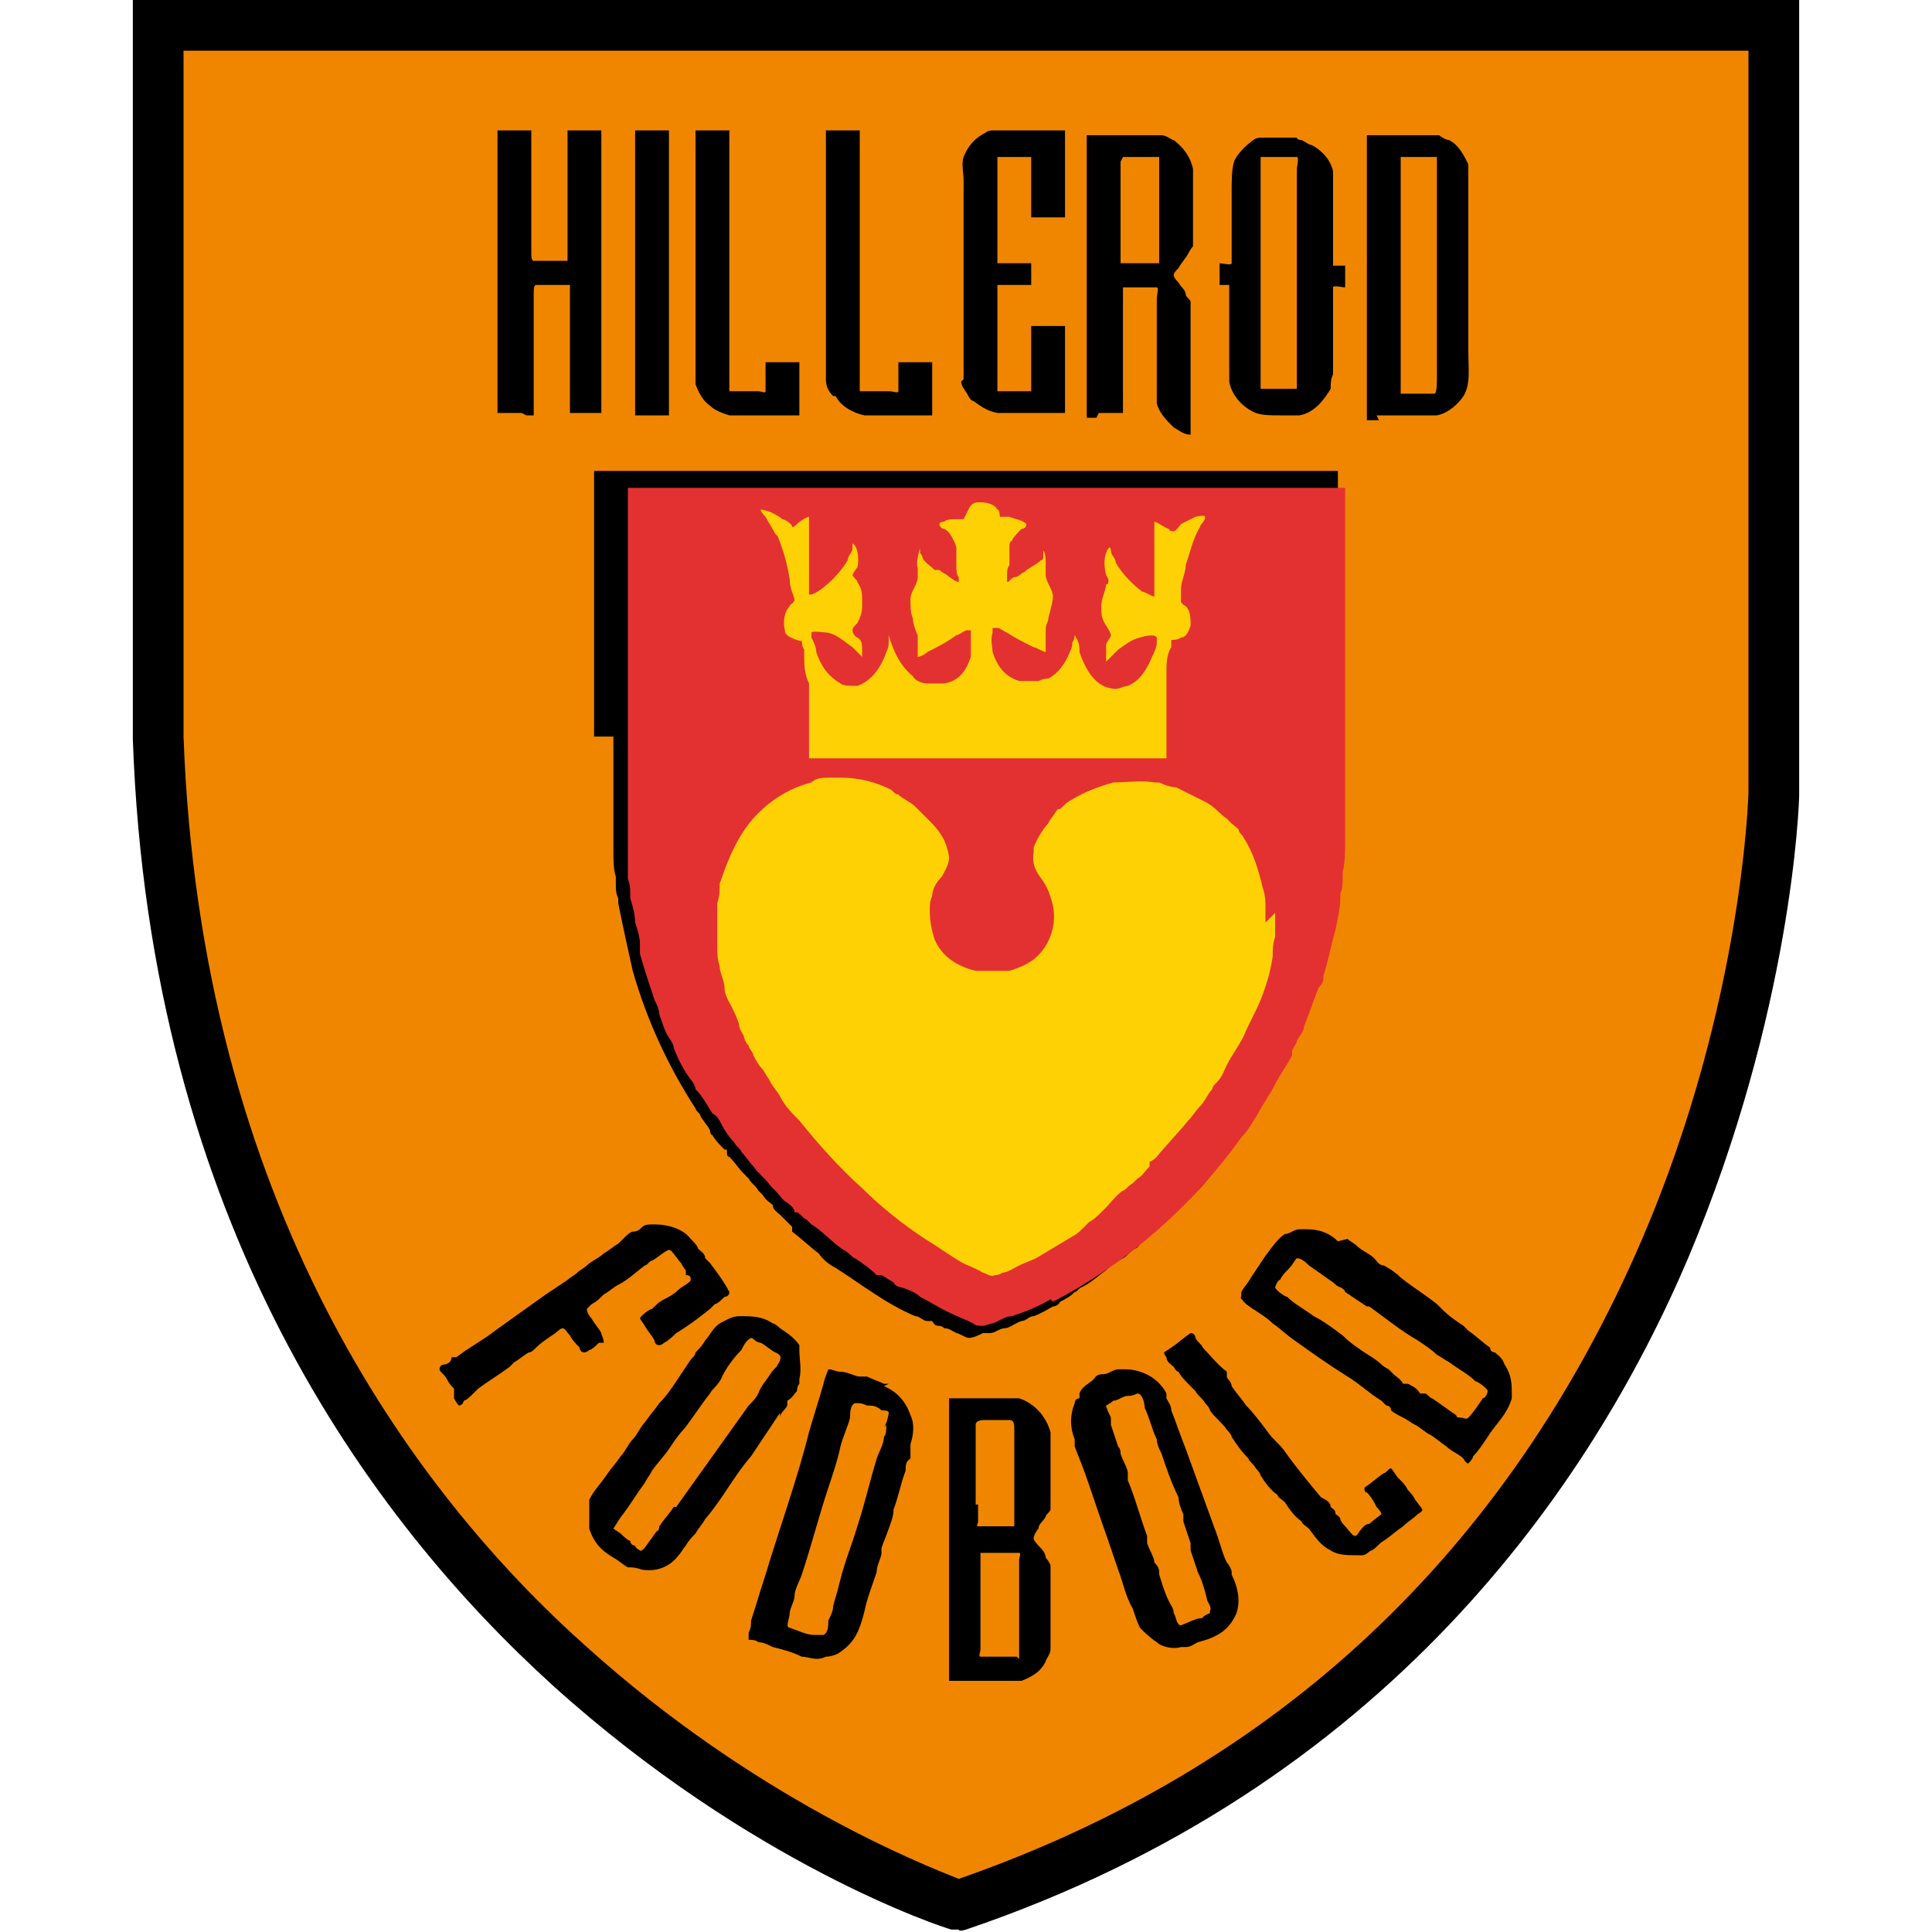 <?xml version="1.0" encoding="UTF-8"?> <svg xmlns="http://www.w3.org/2000/svg" id="Lag_2" version="1.1" viewBox="0 0 80 80"><defs><style> .st0 { fill: #fed104; } .st0, .st1, .st2, .st3 { fill-rule: evenodd; } .st2 { fill: #e33131; } .st3 { fill: #f08600; } </style></defs><g id="Lag_1-2"><g id="Layer_1"><g id="_827388048"><path class="st3" d="M6.6,1v29.5c1.3,38.1,33.1,48.4,33.1,48.4,33-11.2,33.8-46,33.8-46V1H6.6Z"></path><path class="st1" d="M21.8,17.2c0,0,.3,0,.3,0,0,0,0-.2,0-.3v-4.7c0-.2,0-.4.1-.4h1c.1,0,.3,0,.4,0,0,0,0,.2,0,.3v4.6c0,.1,0,.3,0,.4h.8c.1,0,.5,0,.5,0,0-.1,0-.3,0-.4V5.4h-1.4v5c0,.1,0,.3,0,.4,0,0-.2,0-.4,0h-1c-.1,0-.1-.2-.1-.3v-5.1h-1.4v10.7c0,.3,0,.9,0,1h1,0Z"></path><path class="st1" d="M26.3,17.2c.1,0,.3,0,.5,0,.3,0,.6,0,.9,0,0,0,0-.7,0-.9V5.4h-1.4v10.9c0,.2,0,.7,0,.8h0Z"></path><path class="st1" d="M29.4,16.8c.2.2.5.3.8.4.2,0,.4,0,.7,0h1.9c.1,0,.2,0,.3,0,0-.1,0-.4,0-.5v-1c0-.2,0-.5,0-.7,0,0-.3,0-.4,0h-1c0,0,0,.2,0,.3v.9c0,.1-.2,0-.3,0h-.9c-.1,0-.3,0-.3,0,0,0,0-.5,0-.6V5.4h-1.4v10.1c0,.1,0,.2,0,.4.1.3.3.7.6.9h0Z"></path><path class="st1" d="M34.6,16.4c.2.4.7.7,1.2.8.2,0,.4,0,.6,0h1.9c0,0,.3,0,.3,0,0,0,0-.5,0-.5v-1.1c0-.2,0-.4,0-.6,0,0-.3,0-.4,0h-1c0,0,0,.2,0,.3v.9c0,.1-.2,0-.4,0h-.7c-.2,0-.4,0-.5,0,0-.1,0-.6,0-.8V5.4h-1.4v9.4c0,.3,0,.6,0,.9,0,.3.1.5.3.7h0Z"></path><path class="st1" d="M39.8,15.8c0,.2.2.4.3.6,0,0,.1.2.2.2.3.2.5.4,1,.5.2,0,.4,0,.6,0h1.9c0,0,.2,0,.3,0,0-.2,0-.4,0-.6v-2.4c0-.2,0-.4,0-.6,0,0-.3,0-.4,0-.3,0-.7,0-1,0,0,0,0,.4,0,.6v1.5c0,.1,0,.5,0,.6,0,0-.1,0-.2,0h-.6c-.1,0-.5,0-.6,0,0,0,0-.1,0-.3v-3.8c0,0,0-.2,0-.3,0,0,.2,0,.4,0h.7c0,0,.2,0,.3,0,0,0,0-.4,0-.5s0-.4,0-.4c0,0-.2,0-.3,0h-.8c-.1,0-.3,0-.3,0,0,0,0-.2,0-.3v-3.8c0,0,0-.2,0-.3,0,0,.2,0,.3,0h.8c0,0,.3,0,.3,0,0,0,0,.4,0,.6v1.4c0,0,0,.5,0,.5,0,0,.1,0,.2,0h.6c.1,0,.5,0,.6,0,0,0,0-.1,0-.2v-3.4h-2.8s-.1,0-.2,0c0,0-.2,0-.3.1-.4.2-.7.5-.9,1-.1.3,0,.6,0,1v7.4c0,.2,0,.4,0,.6,0,0,0,.1,0,.2h0Z"></path><path class="st1" d="M45.5,17.1h.6c.1,0,.3,0,.4,0,0,0,0-.2,0-.3v-4.6c0,0,0-.3,0-.3,0,0,.2,0,.3,0h.8c0,0,.2,0,.3,0,.1,0,0,.3,0,.5v3.3c0,.2,0,.5,0,.7,0,.1,0,.2,0,.3.1.4.4.7.7,1,.2.1.4.3.7.3,0,0,0-.2,0-.3v-4.8c0-.1,0-.3,0-.4,0-.1-.2-.2-.2-.3,0-.2-.2-.3-.3-.5,0,0-.2-.2-.2-.3,0-.1.1-.2.2-.3.1-.2.3-.4.4-.6,0,0,.1-.2.2-.3,0,0,0-.2,0-.3v-2.1c0-.3,0-.6,0-.8-.1-.5-.4-.9-.8-1.2-.1,0-.3-.2-.5-.2,0,0-.1,0-.2,0h-2.9v11.7c0,0,.2,0,.4,0h0ZM46.5,6.5h.1c0,0,1,0,1,0,.1,0,.3,0,.4,0,0,0,0,.5,0,.6v3.3c0,.2,0,.4,0,.5,0,0-.2,0-.4,0h-.8c-.1,0-.3,0-.4,0,0,0,0-.6,0-.7v-3.1c0-.1,0-.4,0-.4h0Z"></path><path class="st1" d="M50.3,11.8c.2,0,.5,0,.6,0,0,0,0,.5,0,.7v1.8c0,.5,0,1.1,0,1.5.1.6.6,1.1,1.1,1.3.3.1.6.1,1,.1s.6,0,.8,0c.6-.1,1-.6,1.3-1.1,0-.2,0-.4.1-.6v-3.3c0-.1,0-.2,0-.3,0-.1.4,0,.5,0,0,0,0-.6,0-.7s0-.2,0-.2c0,0-.5,0-.5,0,0,0,0-.2,0-.3v-2.6c0-.4,0-.8,0-1-.1-.5-.5-.9-.9-1.1-.1,0-.2-.1-.4-.2,0,0-.2,0-.2-.1h-1.3c0,0-.1,0-.2,0,0,0-.2,0-.3.1-.3.2-.7.6-.8.9-.1.3-.1.8-.1,1.2v2.7c0,.1,0,.3,0,.3,0,.1-.4,0-.5,0,0,0,0,.1,0,.2,0,.2,0,.6,0,.7h0ZM52.2,6.5h.1c0,0,1,0,1,0,.1,0,.3,0,.4,0s0,.4,0,.5v8.5c0,.1,0,.6,0,.6h-.1c0,0-1,0-1,0-.1,0-.3,0-.4,0,0,0,0-.3,0-.4V7.1c0-.1,0-.6,0-.6h0Z"></path><path class="st1" d="M57,17.2h1c.5,0,1.1,0,1.5,0,.5-.1.9-.5,1.1-.8.3-.5.2-1.1.2-1.9v-6.3c0-.4,0-1.1,0-1.4-.2-.4-.4-.8-.8-1-.1,0-.3-.1-.4-.2,0,0-.2,0-.2,0h-2.8v11.4c0,.1,0,.3,0,.4.1,0,.3,0,.5,0h0ZM58,6.5h.1c0,0,1,0,1,0,.1,0,.3,0,.4,0,0,0,0,.3,0,.5v8.6c0,.2,0,.7-.1.7h-1c-.1,0-.3,0-.4,0,0,0,0-.3,0-.4V7.1c0-.2,0-.6,0-.6h0Z"></path><path class="st1" d="M55.4,51.4c-.3-.3-.7-.5-1.3-.5,0,0-.2,0-.3,0-.2,0-.4.2-.6.2-.3.2-.5.5-.8.9-.2.3-.4.6-.6.9-.1.2-.3.4-.4.6v.2c-.1,0,.1.2.2.3.4.3.8.5,1.1.8.3.2.6.5.9.7.7.5,1.4,1,2.2,1.5.5.3.9.7,1.4,1,0,0,.1.1.2.2,0,0,.2,0,.2.2.1.1.3.2.5.3.2.1.3.2.5.3.2.1.4.3.6.4.2.1.4.3.7.5.2.2.5.3.7.5,0,0,.1.2.2.2,0,0,.2-.2.2-.3.2-.2.4-.5.6-.8.3-.5.8-.9,1-1.6,0,0,0-.2,0-.3,0-.5-.1-.8-.3-1.1h0c-.1-.3-.3-.4-.4-.5,0,0-.2,0-.2-.2-.3-.2-.6-.5-.9-.7,0,0-.1-.1-.2-.2-.3-.2-.6-.4-.9-.7,0,0-.1-.1-.2-.2-.5-.4-1-.7-1.5-1.1-.2-.2-.5-.4-.7-.5-.2,0-.3-.2-.4-.3-.2-.2-.5-.3-.7-.5-.1-.1-.3-.2-.4-.3h0ZM56.7,54.1h0c.7.5,1.3,1,2,1.4.3.2.6.4.8.6.2.1.3.2.5.3.4.3.8.5,1.1.8.1,0,.5.3.5.4s-.1.3-.2.3c-.2.3-.4.6-.6.8-.1.1-.2,0-.3,0s-.2,0-.2-.1c-.3-.2-.7-.5-1-.7-.1,0-.2-.2-.3-.2h-.2c-.1-.2-.3-.3-.5-.4h-.2c-.1-.2-.3-.3-.4-.4h0c0,0-.2-.2-.2-.2,0,0-.2-.1-.3-.2-.2-.2-.4-.3-.7-.5-.3-.2-.6-.4-.9-.7-.4-.3-.8-.6-1.2-.8-.4-.3-.8-.5-1.1-.8-.1,0-.5-.3-.5-.4,0,0,.1-.3.2-.3.1-.2.2-.3.4-.5.1-.1.2-.3.3-.4.2,0,.4.2.5.3.3.2.7.5,1,.7,0,0,.2.2.3.2,0,0,.2.1.2.2.3.2.6.4.9.6h0Z"></path><path class="st1" d="M18.8,57.9c0,0,.1.2.2.3.1,0,.2-.1.2-.2.1,0,.3-.2.4-.3,0,0,.1-.1.2-.2.4-.3.9-.6,1.3-.9,0,0,.1-.1.2-.2.2-.1.4-.3.6-.4.1,0,.2-.1.3-.2.2-.2.5-.4.8-.6,0,0,.2-.2.3-.2s.2.2.3.3c.1.2.3.4.4.5,0,0,0,.2.2.2,0,0,.1,0,.2-.1.1,0,.3-.2.4-.3h.2c0-.2-.1-.3-.1-.4-.1-.2-.3-.4-.4-.6,0,0-.2-.2-.2-.4,0,0,.1-.1.2-.2.2-.1.3-.2.5-.4.2-.1.4-.3.6-.4.4-.2.7-.5,1.1-.8.1,0,.2-.2.3-.2.2-.1.4-.3.6-.4,0,0,.1-.1.2,0s.3.4.4.5c0,0,.1.2.2.3v.2c.2,0,.2.1.2.2,0,.1-.4.3-.5.4-.2.2-.4.3-.6.4-.2.1-.3.2-.5.4-.1,0-.5.3-.5.4l.2.3c.1.2.3.4.4.6,0,0,0,.2.2.2,0,0,.1,0,.2-.1.2-.1.4-.3.5-.4.5-.3.9-.6,1.4-1,0,0,.1-.1.2-.2.1,0,.3-.2.4-.3,0,0,.2,0,.2-.2-.2-.4-.5-.8-.8-1.2,0,0-.1-.1-.2-.2,0-.2-.2-.3-.3-.4,0-.1-.2-.3-.3-.4-.3-.4-.9-.6-1.5-.6h-.1c-.1,0-.3,0-.4.1s-.2.2-.4.2c-.1,0-.3.2-.4.3s-.1.1-.2.2c-.2.1-.4.3-.6.4-.2.2-.5.3-.7.5-.1.1-.3.2-.4.3-.1.1-.3.2-.4.3-.3.2-.6.4-.9.6-.7.5-1.4,1-2.1,1.5-.5.4-1.1.7-1.6,1.1h-.2c0,.2-.2.3-.3.3,0,0-.2,0-.2.2,0,.1.2.2.3.4.1.2.2.3.3.4h0Z"></path><path class="st1" d="M32.3,58.7c0-.2.2-.3.3-.5v-.2c.2-.1.3-.3.4-.4,0,0,0-.2.1-.3v-.2c.1-.4,0-.8,0-1.2,0,0,0-.2,0-.2-.2-.3-.5-.5-.8-.7,0,0-.2-.2-.3-.2-.3-.2-.6-.3-1.2-.3,0,0-.1,0-.2,0-.3,0-.6.2-.8.3-.3.2-.4.5-.6.7-.1.2-.3.4-.4.5,0,.1-.1.2-.2.3-.2.3-.4.6-.6.9s-.4.6-.7.9c-.2.3-.4.5-.6.8-.2.2-.3.5-.5.7-.2.2-.3.5-.5.7-.2.3-.4.5-.6.8-.2.3-.5.6-.7,1,0,.1,0,.3,0,.5,0,.2,0,.3,0,.5,0,0,0,.1,0,.2.2.6.5.9,1,1.2.2.1.4.3.6.4.2,0,.3,0,.6.1.7.1,1.2-.2,1.5-.6.1-.1.2-.3.3-.4.1-.2.3-.4.4-.5.1-.2.3-.4.4-.6.7-.8,1.2-1.8,1.9-2.6.4-.6.8-1.2,1.2-1.8h0ZM27.9,62.4h0c-.2.3-.4.5-.6.8,0,0,0,.2-.1.2-.1.1-.2.3-.3.4,0,0-.3.5-.4.4,0,0-.2-.1-.2-.2,0,0-.2,0-.2-.2-.1,0-.3-.2-.4-.3,0,0-.3-.2-.3-.2s.3-.5.4-.6c.3-.4.6-.9.9-1.3.1-.2.2-.3.3-.5.2-.3.5-.6.7-.9.2-.3.4-.6.6-.8.4-.5.7-1,1.1-1.5.1-.2.4-.4.5-.7.2-.4.5-.8.8-1.1.1-.2.2-.4.4-.5.1,0,.2.2.4.2.2.1.4.3.6.4,0,0,.3.1.2.3,0,0,0,.1-.1.2,0,.1-.2.2-.3.4-.2.3-.4.5-.5.8-.1.2-.2.3-.4.5-1,1.4-2,2.8-3,4.2h0Z"></path><path class="st1" d="M58.3,61.7c-.1-.2-.2-.3-.4-.5-.1-.1-.2-.3-.3-.4-.1,0-.2.2-.3.2-.3.2-.5.4-.8.6,0,.1,0,.2.1.2.2.2.3.4.4.6,0,0,.2.2.2.3,0,0-.4.3-.5.4-.2,0-.3.2-.4.3,0,0-.1.2-.2.2-.1,0-.3-.3-.4-.4,0,0-.2-.2-.2-.3,0,0,0-.1-.2-.2h0c0-.2-.1-.2-.2-.3,0-.2-.2-.3-.4-.4-.5-.6-1-1.2-1.5-1.9-.2-.3-.5-.5-.7-.8-.3-.4-.6-.8-.9-1.1-.2-.3-.4-.5-.6-.8h0c0-.2-.2-.3-.2-.4v-.2c-.4-.3-.7-.7-1-1,0-.1-.2-.2-.3-.4,0,0,0-.2-.2-.2h0c-.3.2-.5.4-.8.6,0,0-.3.2-.3.2,0,0,0,.1.1.2,0,.2.2.3.3.4,0,0,.1.2.2.2.1.2.3.4.5.6,0,0,.1.1.2.2.1.2.3.3.4.5,0,0,.2.2.2.3.2.3.5.5.7.8,0,0,.2.2.2.3.2.3.4.6.7.9,0,.1.2.2.3.4,0,0,.2.2.2.3.2.3.4.6.7.8,0,.1.2.2.3.3.2.3.4.6.7.8,0,.1.2.2.3.3.3.4.5.7.9.9h0c.3.2.7.2,1.1.2h.2c.2,0,.3-.2.4-.2.2-.1.3-.3.5-.4.3-.2.5-.4.8-.6.2-.2.4-.3.6-.5,0,0,.2-.1.2-.2l-.3-.4c-.1-.2-.2-.3-.4-.5h0Z"></path><path class="st1" d="M36.8,57.3h-.2c-.2-.1-.5-.2-.7-.3-.1,0-.2,0-.3,0-.2,0-.5-.2-.8-.2-.2,0-.3-.1-.5-.1,0,0-.2.5-.2.6-.2.7-.4,1.3-.6,2-.5,2-1.2,3.9-1.8,5.9-.2.6-.4,1.3-.6,1.9,0,.2,0,.3-.1.5,0,0,0,.2,0,.3.1,0,.3,0,.4.1.2,0,.4.1.6.2.4.1.8.2,1.2.4.3,0,.6.2,1,0,.2,0,.5-.1.6-.2.6-.4.8-.9,1-1.7.1-.5.3-1,.5-1.6,0-.3.2-.6.2-.8v-.2c.1-.3.2-.5.3-.8s.2-.5.2-.8c.2-.5.3-1.1.5-1.6,0-.2,0-.4.2-.5,0,0,0-.2,0-.3,0-.1,0-.2,0-.3.1-.3.2-.8,0-1.2-.2-.6-.6-1-1.1-1.2h0ZM36.7,59h0c0,.2,0,.4-.1.5,0,.3-.2.6-.3.9-.3,1-.5,1.9-.8,2.8-.2.7-.5,1.4-.7,2.2s-.2.7-.3,1.1c0,.2-.1.4-.2.6,0,.2,0,.5-.2.6,0,0-.3,0-.4,0-.3,0-.7-.2-1-.3-.2,0,0-.4,0-.6,0-.2.2-.5.2-.7,0-.3.2-.6.3-.9.4-1.2.7-2.4,1.1-3.6.2-.6.4-1.2.5-1.7.1-.4.3-.8.4-1.2,0-.2,0-.5.2-.6.2,0,.3,0,.5.1.2,0,.4,0,.6.2.1,0,.3,0,.3.1,0,.1-.1.5-.2.6h0Z"></path><path class="st1" d="M51,65.1c0-.1-.1-.3-.2-.4-.2-.4-.3-.9-.5-1.4-.4-1.1-.8-2.2-1.2-3.3-.2-.5-.4-1.1-.6-1.6,0-.2-.1-.3-.2-.5,0,0,0-.2,0-.2,0,0-.1-.2-.2-.3-.3-.4-.9-.7-1.5-.7,0,0-.2,0-.3,0-.2,0-.4.2-.6.2-.1,0-.3,0-.4.2-.2.2-.5.3-.6.6v.2c-.2,0-.2.2-.2.2-.2.5-.2,1,0,1.5,0,0,0,.2,0,.3.2.5.4,1,.6,1.6.4,1.2.8,2.3,1.2,3.5.2.5.3,1.1.6,1.6.1.3.2.6.3.8.2.2.4.4.7.6.2.2.7.3,1,.2,0,0,.1,0,.2,0,.2,0,.3-.1.5-.2.8-.2,1.3-.5,1.6-1.2.2-.6,0-1.2-.2-1.6v-.2h0ZM50.1,66.8h0c0,0-.3.1-.3.2-.3,0-.6.2-.9.3-.2,0-.2-.4-.3-.5,0-.2-.1-.3-.2-.5-.2-.4-.3-.8-.4-1.1,0-.2,0-.3-.2-.5,0-.2-.2-.5-.3-.8,0,0,0-.2,0-.3-.3-.8-.5-1.6-.8-2.3,0,0,0-.2,0-.3,0-.2-.2-.5-.3-.8,0-.1,0-.2-.1-.3-.1-.3-.2-.6-.3-.9,0,0,0-.2,0-.3,0,0-.2-.4-.2-.5,0,0,.2-.1.3-.2.2,0,.4-.2.6-.2.1,0,.2,0,.4-.1.2,0,.3.4.3.6.2.4.3.9.5,1.3,0,.2.1.4.2.6.2.6.4,1.2.7,1.8,0,.2.1.5.2.7,0,0,0,.2,0,.3.1.3.2.6.3.9,0,.1,0,.2,0,.3.1.3.2.6.3.9.2.4.3.8.4,1.2,0,0,.2.3.1.4h0Z"></path><path class="st1" d="M43.5,66.9v-.4c0,0,0-.2,0-.2v-.2c0-.2,0-.3,0-.4v-.3c0-.1,0-.2,0-.3s0-.2,0-.3c0,0-.1-.2-.2-.3h0c0-.2-.2-.4-.3-.5,0,0-.2-.2-.2-.3s.1-.3.2-.4c0-.2.2-.3.3-.5,0-.1.2-.2.2-.3,0-.1,0-.4,0-.6v-.3c0-.2,0-.3,0-.5,0-.2,0-.3,0-.5,0-.2,0-.4,0-.6v-.2c0-.2,0-.3,0-.5-.2-.7-.7-1.2-1.3-1.4-.2,0-.4,0-.6,0-.3,0-.7,0-1,0-.4,0-.9,0-1.3,0h0v.2c0,.2,0,.3,0,.5,0,.2,0,.6,0,.8,0,.2,0,.5,0,.6v.5c0,.3,0,.7,0,.9v.3c0,.1,0,.3,0,.5v.2c0,.2,0,.4,0,.6,0,0,0,.1,0,.2,0,.3,0,.7,0,1.1,0,.4,0,1,0,1.4v.5c0,.2,0,.4,0,.6,0,0,0,.2,0,.3v.3c0,.2,0,.3,0,.5v.2c0,.2,0,.4,0,.6,0,.2,0,.4,0,.6s0,.2,0,.3h.6c0,0,.4,0,.5,0,.3,0,.6,0,.9,0h.4c.2,0,.4,0,.6,0,.5-.2.8-.4,1-.8,0-.1.2-.3.2-.5,0,0,0-.2,0-.3,0-.1,0-.2,0-.4,0-.2,0-.4,0-.5h0ZM40.4,62.3h0c0-.2,0-.4,0-.6s0-.1,0-.2c0-.2,0-.3,0-.5v-.2c0-.2,0-.3,0-.5,0-.2,0-.4,0-.6v-.5c0,0,0-.2,0-.2h0c0-.2.3-.2.4-.2.2,0,.4,0,.6,0s.3,0,.4,0c.2,0,.2.2.2.4,0,.3,0,.7,0,1,0,.2,0,.4,0,.6,0,.1,0,.3,0,.5v.2c0,.2,0,.7,0,1s0,.4,0,.5,0,.2,0,.2c0,0-.2,0-.4,0-.2,0-.5,0-.7,0,0,0-.3,0-.4,0s0-.1,0-.2c0-.2,0-.4,0-.7h0ZM42.1,68.6h0c0,0-.2,0-.4,0-.3,0-.5,0-.8,0h-.3c-.1,0,0-.2,0-.3,0-.3,0-.5,0-.7,0-.8,0-1.6,0-2.4s0-.8,0-.9c0,0,.2,0,.3,0,.1,0,.3,0,.5,0h.2c.2,0,.5,0,.6,0s0,.2,0,.3v.7c0,.2,0,.4,0,.7,0,.1,0,.3,0,.5v.2c0,.2,0,.4,0,.5s0,.3,0,.5c0,.2,0,.5,0,.7s0,.2,0,.3h0Z"></path><path class="st1" d="M25.4,30.5v2.2c0,.4,0,.8,0,1.2v.6c0,.2,0,.5,0,.8,0,.3,0,.7.1,1,0,0,0,.2,0,.3,0,.2,0,.4.1.6,0,0,0,.2,0,.2.2,1,.4,1.9.6,2.8.6,2.1,1.5,4,2.6,5.7,0,.1.2.2.2.3.1.2.3.4.4.6,0,0,0,.2.1.2.1.2.3.4.5.6h.1c0,.2,0,.3.1.3.2.2.4.5.6.7,0,0,.2.2.2.2.1.2.3.3.4.5l.2.2c.1.2.3.3.4.4h0c0,.2.2.3.3.4l.2.2c0,0,.2.2.3.3h0c0,0,0,.2,0,.2.4.3.7.6,1.1.9h0c.2.3.5.5.7.6,1.1.7,2.1,1.5,3.3,2,.2,0,.3.2.5.2h.2c.1.2.2.2.3.2,0,0,.1,0,.2.1.2,0,.3.1.5.2.1,0,.4.2.5.2.2,0,.4-.1.6-.2,0,0,.2,0,.3,0,.2,0,.4-.2.6-.2.2,0,.4-.2.7-.3.2,0,.3-.2.5-.2.3-.1.6-.3.8-.4,0,0,.2,0,.3-.2.2-.1.4-.2.6-.4.1,0,.2-.2.3-.2.4-.2.7-.5,1-.7,0,0,.1-.1.2-.2.2-.1.3-.2.5-.3.2-.1.3-.3.5-.4.1,0,.2-.2.3-.3.2-.2.4-.3.6-.5.3-.2.6-.5.8-.8.1-.1.3-.2.4-.3.2-.2.4-.4.5-.5.3-.3.6-.7.8-1,.1-.2.3-.3.4-.5.2-.2.3-.5.5-.7,0-.1.1-.2.2-.4.1-.2.2-.4.4-.6.1-.2.3-.4.4-.7.1-.2.2-.4.4-.6,0-.1.1-.2.2-.4h0c0-.2.1-.3.2-.4.2-.3.3-.6.4-.9,0-.1.1-.2.2-.3.2-.5.4-1,.6-1.6,0-.2,0-.3.2-.5.2-.6.4-1.3.6-2,0-.3.1-.6.2-.9,0-.2,0-.3,0-.5,0-.2,0-.4.1-.6,0,0,0-.2,0-.3,0,0,0-.2,0-.3,0,0,0-.2,0-.3,0-.2,0-.3,0-.5,0-.1,0-.3,0-.4,0-.3,0-.7,0-1v-14.4c0,0-.5,0-.6,0h-30.2c0,0,0,.7,0,.8v10.2h0Z"></path><path class="st1" d="M5.5,0v30.6c.7,20.1,9.9,32.4,17.4,39.2,8.2,7.4,16.1,10,16.5,10.1h.3c0,.1.3,0,.3,0,17.4-5.9,25.9-18.4,29.9-27.8,4.3-10.2,4.6-18.8,4.6-19.2V0H5.5ZM72.4,32.8h0c0,0-.2,8.7-4.4,18.5-5.6,13-15.1,21.9-28.3,26.5-1.5-.6-8.4-3.3-15.4-9.6-7.3-6.5-16-18.4-16.7-37.7V2.1h64.8v30.8h0Z"></path><path class="st2" d="M43.5,53.8c-.5.3-1,.5-1.6.7-.3,0-.5.2-.8.3-.1,0-.3.1-.4.1-.2,0-.3,0-.4-.1-.4-.2-.7-.3-1.1-.5-.4-.2-.7-.4-1.1-.6-.2-.2-.5-.3-.8-.4,0,0-.2,0-.3-.2-.2-.1-.3-.2-.5-.3h-.2c-.3-.3-.6-.5-.9-.7-.1,0-.2-.2-.4-.3-.5-.3-.9-.8-1.4-1.1,0,0-.2-.2-.2-.2-.1,0-.2-.2-.4-.3h-.1c0-.2-.2-.3-.3-.4-.2-.1-.3-.3-.5-.5l-.2-.2c-.2-.3-.5-.5-.7-.8-.2-.2-.3-.4-.5-.6,0-.1-.2-.2-.3-.4-.2-.2-.4-.5-.5-.7-.1-.2-.2-.4-.4-.5-.2-.3-.4-.7-.7-1,0-.1-.1-.3-.2-.4-.3-.4-.5-.8-.7-1.3,0-.2-.2-.4-.3-.6-.1-.2-.2-.5-.3-.8,0-.2-.1-.4-.2-.6-.2-.6-.4-1.2-.6-1.9,0-.1,0-.2,0-.4,0-.3-.1-.6-.2-.9,0-.3-.1-.7-.2-1,0-.3,0-.6-.1-.8,0-.1,0-.3,0-.4,0-.3,0-.7,0-1,0-.2,0-.4,0-.5v-14.1c0,0,0-.2,0-.2h.1s27.3,0,27.3,0h1.6c.2,0,.6,0,.7,0,0,0,0,.5,0,.7v12.3c0,.4,0,.8,0,1.2v.4c0,.4,0,.9-.1,1.3,0,0,0,.2,0,.2,0,.2,0,.5-.1.7,0,0,0,.1,0,.2,0,.4-.1.8-.2,1.3-.2.7-.3,1.3-.5,1.9,0,.2,0,.3-.2.5-.2.5-.4,1.1-.6,1.6,0,.2-.2.4-.3.6,0,.1-.1.2-.2.4,0,0,0,.2,0,.2-.2.4-.5.8-.7,1.2-.2.4-.5.8-.7,1.2-.2.3-.4.7-.7,1-2,2.8-4.7,5.2-7.8,6.8h0Z"></path><path class="st0" d="M32.2,22.2c.2.5.4,1.1.5,1.8,0,.3.1.5.2.8,0,.2-.2.2-.2.3-.2.2-.3.6-.2,1,0,.2.2.3.5.4s.2,0,.2,0c0,0,0,.3.1.4,0,0,0,.2,0,.2,0,.4,0,.8.2,1.2,0,.1,0,.2,0,.3,0,.1,0,.3,0,.4v.2c0,.3,0,.6,0,.9v.3h0c0,.3,0,.5,0,.6,0,.1,0,.3,0,.4,0,0,.1,0,.2,0h14.4c0,0,.2,0,.2,0,0,0,0-.2,0-.3,0-.3,0-.4,0-.7v-.2c0-.1,0-.3,0-.4v-.3c0-.2,0-.5,0-.7v-.3c0-.2,0-.4,0-.6,0-.4,0-.8.2-1.1,0,0,0-.2,0-.3,0,0,.3,0,.4-.1.2,0,.3-.2.4-.5,0-.3,0-.6-.2-.8,0,0-.2-.1-.2-.2,0-.1,0-.4,0-.5,0-.3.2-.7.2-1,.2-.6.3-1.1.6-1.6,0-.1.2-.2.2-.4h0c0-.1-.4,0-.4,0-.2.1-.4.2-.6.3,0,0-.2.3-.3.3,0,0-.2,0-.2-.1-.1,0-.5-.3-.6-.3,0,0,0,.2,0,.3,0,.1,0,.2,0,.4v.2c0,.2,0,.4,0,.5,0,.3,0,.6,0,.9,0,.2,0,.3,0,.5,0,.1,0,.2,0,.3-.1,0-.4-.2-.5-.2-.4-.3-.8-.7-1.1-1.2,0-.2-.2-.3-.2-.5,0,0,0-.2-.1-.1h0c-.2.3-.2.7-.1,1.1,0,0,.1.2.1.2,0,.1,0,.2-.1.2,0,.2-.2.6-.2.9,0,.3,0,.5.2.8,0,0,.2.3.2.4s-.2.3-.2.4c0,.2,0,.4,0,.7h0s.3-.3.3-.3c0,0,.2-.2.2-.2.3-.2.5-.4.9-.5,0,0,.6-.2.7,0,0,0,0,.2,0,.2,0,.2-.1.4-.2.6-.2.5-.5,1-1,1.2-.2,0-.4.2-.7.1-.7-.1-1.1-.9-1.3-1.5,0-.2,0-.4-.2-.7h0c0,0,0,.2-.1.3,0,.1,0,.2-.1.4-.2.5-.5.9-.9,1.1-.1,0-.2,0-.4.1-.2,0-.6,0-.8,0-.6-.2-.9-.6-1.1-1.2,0-.2-.1-.5,0-.8,0,0,0-.1,0-.2h.2c.1,0,.2.1.4.2.3.2.7.4,1.1.6.1,0,.4.2.5.2,0,0,0-.2,0-.2,0-.2,0-.4,0-.6,0-.2,0-.3.1-.5,0-.2.2-.7.2-1,0-.3-.3-.6-.3-.9,0-.1,0-.4,0-.5s0-.4-.1-.5h0s0,.1,0,.2,0,.2-.1.2c-.2.2-.5.3-.7.5-.1,0-.2.2-.4.2-.1,0-.2.2-.3.2h0c0-.1,0-.2,0-.3,0-.1,0-.3.1-.4,0-.2,0-.4,0-.5,0-.1,0-.2,0-.3,0,0,0-.2.1-.2,0-.1.3-.4.4-.5,0,0,.2,0,.2-.2h0c-.2-.2-.5-.2-.7-.3-.1,0-.2,0-.4,0,0,0,0-.3-.1-.3-.1-.2-.4-.3-.7-.3h-.1c-.2,0-.3.1-.4.3,0,0-.2.4-.2.4,0,0-.2,0-.3,0-.2,0-.4,0-.5.1,0,0-.2,0-.2.1h0c0,.1.1.2.2.2.2.1.3.3.4.5,0,0,.1.2.1.3,0,.2,0,.5,0,.7,0,.2,0,.4.1.5,0,0,0,.1,0,.2h0c-.1,0-.4-.2-.5-.3,0,0-.2-.1-.3-.2h-.2c-.2-.2-.4-.3-.5-.5,0,0,0-.1-.1-.2,0,0,0-.2,0-.2h0c0,0-.2.6-.1.8,0,0,0,.3,0,.4,0,.3-.3.6-.3.9,0,.3,0,.6.1.8,0,.2.1.5.2.7,0,.2,0,.5,0,.7v.2h0c.1,0,.3-.1.4-.2.4-.2.8-.4,1.2-.7.1,0,.2-.1.4-.2h.2c0,0,0,.2,0,.3,0,.2,0,.6,0,.8-.2.6-.5,1-1.1,1.1-.2,0-.5,0-.7,0-.2,0-.5-.1-.6-.3-.5-.4-.8-1-1-1.7h0c0,0,0,.1,0,.2,0,.2,0,.3-.1.5-.2.6-.6,1.2-1.2,1.4-.3,0-.6,0-.7-.1-.5-.3-.8-.7-1-1.3,0-.2-.1-.4-.2-.6,0,0,0-.2,0-.2,0-.1.6,0,.7,0,.4.1.7.4,1,.6,0,0,.4.4.4.4h0c0,0,0-.2,0-.2,0-.3,0-.5-.2-.6,0,0-.2-.1-.2-.3,0-.1.1-.2.2-.3.1-.2.2-.4.2-.7v-.2c0-.3,0-.5-.2-.8,0-.1-.2-.2-.2-.3,0,0,.1-.2.2-.3.1-.4,0-.9-.2-1,0,0,0,.1,0,.2,0,.2-.2.3-.2.5-.3.5-.7.9-1.1,1.2,0,0-.4.3-.5.2h0c0-.3,0-.6,0-.8s0-.5,0-.7v-.4c0-.1,0-.4,0-.5,0-.2,0-.4,0-.5,0,0,0-.2,0-.3-.1,0-.4.2-.5.3,0,0-.2.2-.2.1s-.3-.3-.4-.3c-.1-.1-.3-.2-.5-.3,0,0-.3-.1-.4-.1h0c0,.1.1.2.2.3.1.2.3.5.4.7h0Z"></path><path class="st0" d="M52.4,38.2c0-.1,0-.3,0-.4,0,0,0-.2,0-.2,0-.2,0-.5-.1-.8-.2-.8-.4-1.5-.8-2.1,0-.1-.2-.2-.2-.3,0-.1-.2-.2-.3-.3l-.2-.2c-.3-.2-.5-.5-.9-.7-.4-.2-.8-.4-1.2-.6-.2,0-.5-.1-.7-.2,0,0-.2,0-.2,0-.5-.1-1.2,0-1.7,0-.7.2-1.2.4-1.7.7-.2.1-.3.2-.5.4h-.1c-.2.3-.3.4-.4.6-.2.2-.5.7-.6,1,0,0,0,.2,0,.2-.1.6.2.9.4,1.2.2.3.3.6.4,1,.2,1-.3,1.9-.9,2.3-.3.2-.6.3-.9.4-.2,0-.5,0-.7,0h-.2c-.2,0-.4,0-.5,0-.8-.2-1.4-.6-1.7-1.3-.1-.3-.2-.7-.2-1.2,0-.2,0-.4.1-.6,0-.3.2-.6.4-.8.1-.2.3-.5.3-.8-.1-.7-.4-1.1-.8-1.5-.2-.2-.4-.4-.6-.6-.2-.2-.5-.3-.7-.5-.1,0-.2-.1-.3-.2-.6-.3-1.3-.5-2.1-.5-.2,0-.3,0-.4,0-.3,0-.6,0-.8.2-1.2.3-2.2,1.1-2.8,2-.4.6-.7,1.3-1,2.2,0,.3,0,.5-.1.8,0,0,0,.2,0,.3,0,.3,0,.7,0,1,0,.2,0,.3,0,.5,0,.3,0,.5.1.8,0,.3.2.6.2.9,0,.3.2.6.3.8.1.2.2.4.3.7,0,.2.1.3.2.5,0,.1.1.3.2.4,0,.1.2.3.2.4.1.2.2.4.4.6.1.2.2.3.3.5.1.2.3.4.4.6.2.4.5.7.8,1,.8,1,1.7,2,2.6,2.8.8.8,1.7,1.5,2.6,2.1.5.3.9.6,1.4.9.3.2.7.3,1,.5.1,0,.3.2.5.1,0,0,.2,0,.3-.1.2,0,.5-.2.7-.3.2-.1.5-.2.7-.3.5-.3,1-.6,1.5-.9.2-.1.3-.2.5-.4,0,0,.1-.1.2-.2.2-.1.4-.3.6-.5h0c.3-.3.5-.6.8-.8.1,0,.2-.2.4-.3l.2-.2c.2-.1.3-.3.5-.5v-.2c.1,0,.3-.2.3-.2.4-.5.9-1,1.3-1.5.2-.2.3-.4.5-.6.2-.2.3-.5.5-.7,0-.1.1-.2.2-.3.2-.2.3-.5.4-.7.2-.4.5-.8.7-1.2.2-.5.5-1,.7-1.5.2-.5.4-1.1.5-1.8,0-.3,0-.5.1-.8,0-.2,0-.3,0-.5,0-.2,0-.4,0-.5h0Z"></path></g></g></g></svg> 